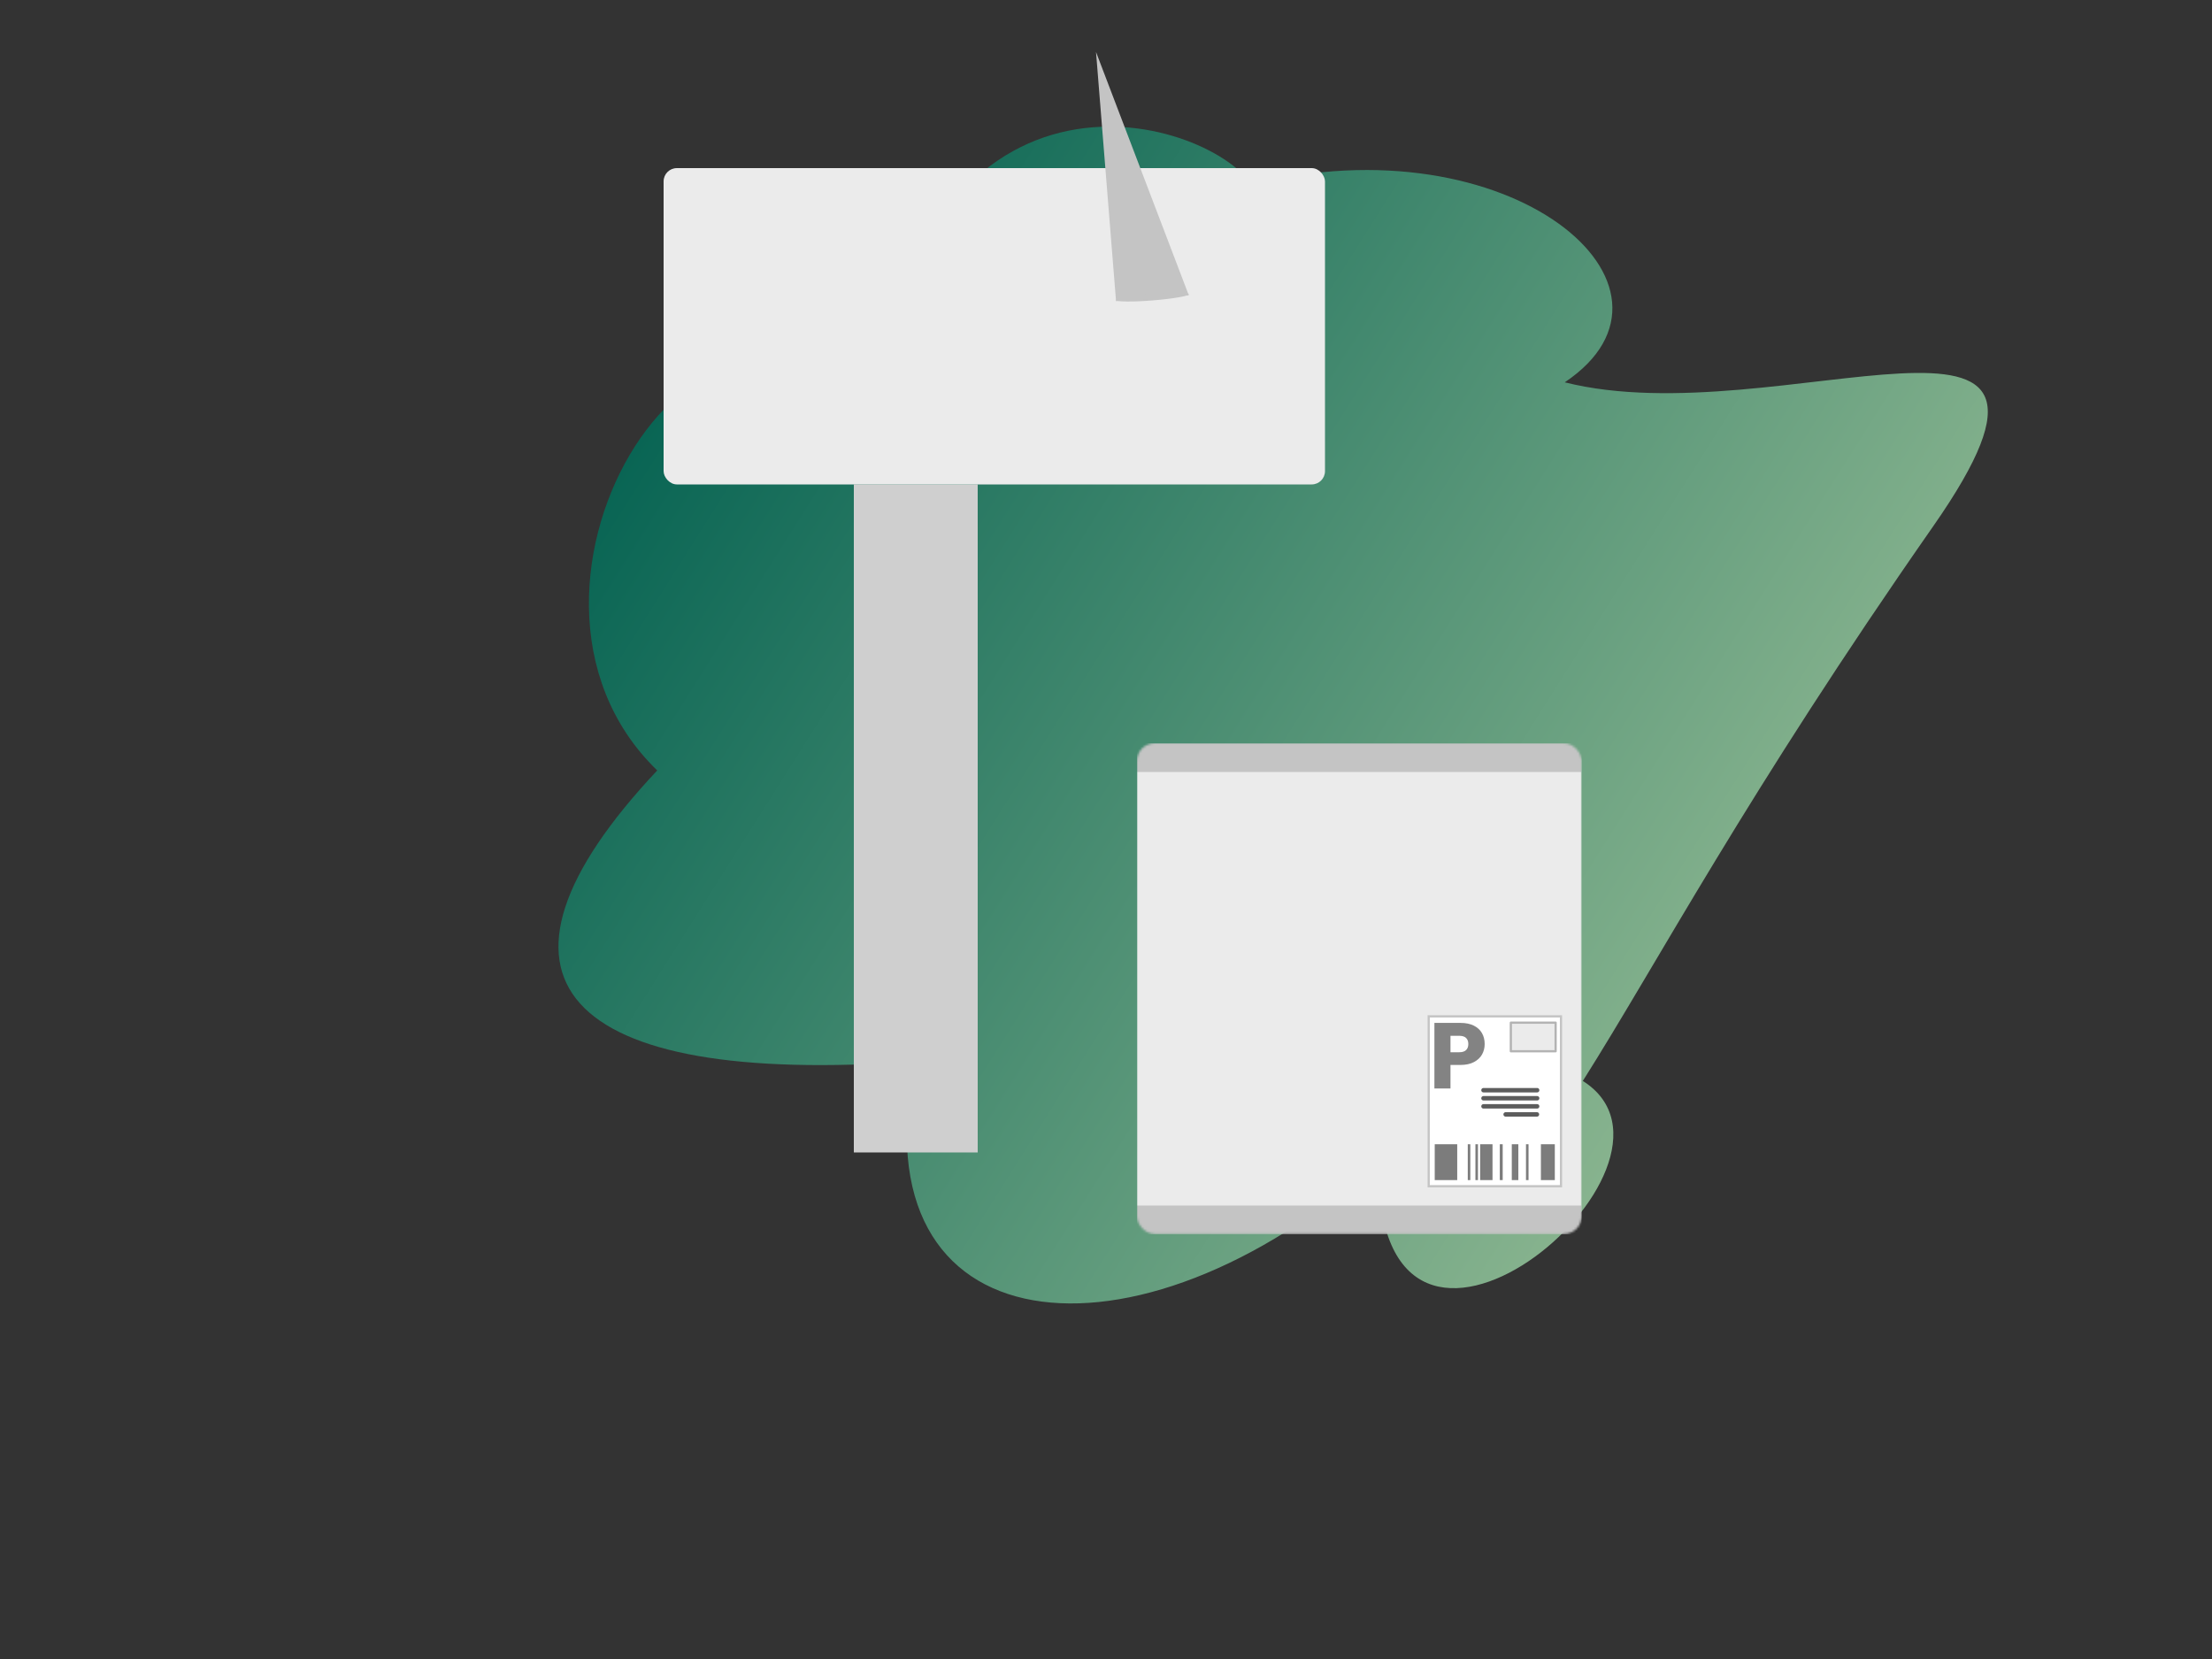 <svg width="1000" height="750" viewBox="0 0 1000 750" fill="none" xmlns="http://www.w3.org/2000/svg">
<rect x="0" y="0" width="1000" height="750" fill="#333333" stroke="none"/>
<g clip-path="url(#clip0)">
<path d="M413.644 479.859C386.629 609.278 513.089 623.161 623.198 525.305C621.137 655.998 775.399 526.473 715.561 488.675C749.721 434.597 789.029 359.625 874.004 237.844C958.98 116.062 804.658 197.259 707.391 172.841C771.651 129.728 682.561 54.136 565.851 83.434C545.078 52.606 413.834 13.165 391.603 198.725C324.741 90.493 211.239 265.081 297.118 348.304C208.813 442.226 253.448 491.347 413.644 479.859Z" fill="url(#paint0_linear)"/>
<mask id="mask0" mask-type="alpha" maskUnits="userSpaceOnUse" x="514" y="336" width="202" height="222">
<rect x="514" y="336" width="201.049" height="221.847" rx="8" fill="#EBEBEB"/>
</mask>
<g mask="url(#mask0)">
<rect x="514" y="336" width="201.049" height="221.847" rx="8" fill="#EBEBEB"/>
<rect x="514" y="336" width="201" height="13" fill="#C4C4C4"/>
<rect x="514" y="545" width="201" height="13" fill="#C4C4C4"/>
<rect x="645.887" y="536.266" width="76.801" height="59.803" transform="rotate(-90 645.887 536.266)" fill="white" stroke="#C4C4C4"/>
<path fill-rule="evenodd" clip-rule="evenodd" d="M691.018 517.287H689.867V533.497H691.018V517.287ZM696.611 533.497H701.59H702.901L702.901 518.216V517.287H696.611V533.497ZM683.452 517.287H686.413V533.497H683.452V517.287ZM679.34 517.287H678.025V533.497H679.34V517.287ZM667.004 517.287H668.156V533.497H667.004V517.287ZM674.735 533.497H669.143V517.287H674.735V533.497ZM648.612 517.287H658.78V533.497H648.612V532.568V518.216V517.287ZM664.702 533.497H663.55V517.287H664.702V533.497Z" fill="#7C7C7C"/>
<line x1="670.651" y1="492.856" x2="694.912" y2="492.856" stroke="#5D5D5D" stroke-width="2" stroke-linecap="round"/>
<line x1="670.651" y1="496.504" x2="694.912" y2="496.504" stroke="#5D5D5D" stroke-width="2" stroke-linecap="round"/>
<line x1="670.651" y1="500.151" x2="694.912" y2="500.151" stroke="#5D5D5D" stroke-width="2" stroke-linecap="round"/>
<line x1="680.665" y1="503.798" x2="694.826" y2="503.798" stroke="#5D5D5D" stroke-width="2" stroke-linecap="round"/>
<path d="M671.192 471.979C671.192 473.697 670.796 475.274 670.003 476.711C669.21 478.119 667.992 479.26 666.35 480.133C664.707 481.006 662.669 481.442 660.233 481.442H655.731V492.088H648.468V462.432H660.233C662.612 462.432 664.623 462.84 666.265 463.657C667.907 464.474 669.139 465.6 669.96 467.036C670.781 468.473 671.192 470.12 671.192 471.979ZM659.681 475.697C661.069 475.697 662.102 475.373 662.782 474.725C663.462 474.077 663.801 473.162 663.801 471.979C663.801 470.796 663.462 469.881 662.782 469.233C662.102 468.585 661.069 468.262 659.681 468.262H655.731V475.697H659.681Z" fill="#838383"/>
<rect x="683.017" y="462.317" width="20.258" height="12.94" fill="#EBEBEB" stroke="#B3B3B3" stroke-linejoin="round"/>
</g>
<rect x="386" y="219" width="56" height="302" fill="#CFCFCF"/>
<rect x="300" y="76" width="299" height="143" rx="6" fill="#EBEBEB"/>
<path d="M495.486 23.505L537.434 133.498L504.54 136.142L495.486 23.505Z" fill="#C4C4C4"/>
<ellipse cx="520.947" cy="134.322" rx="16.5" ry="1.5" transform="rotate(-4.596 520.947 134.322)" fill="#C4C4C4"/>
</g>
<defs>
<linearGradient id="paint0_linear" x1="316.716" y1="154.8" x2="779.185" y2="446.929" gradientUnits="userSpaceOnUse">
<stop stop-color="#096554"/>
<stop offset="1" stop-color="#87B38E"/>
</linearGradient>
<clipPath id="clip0">
<rect width="1000" height="750" fill="white"/>
</clipPath>
</defs>
</svg>
